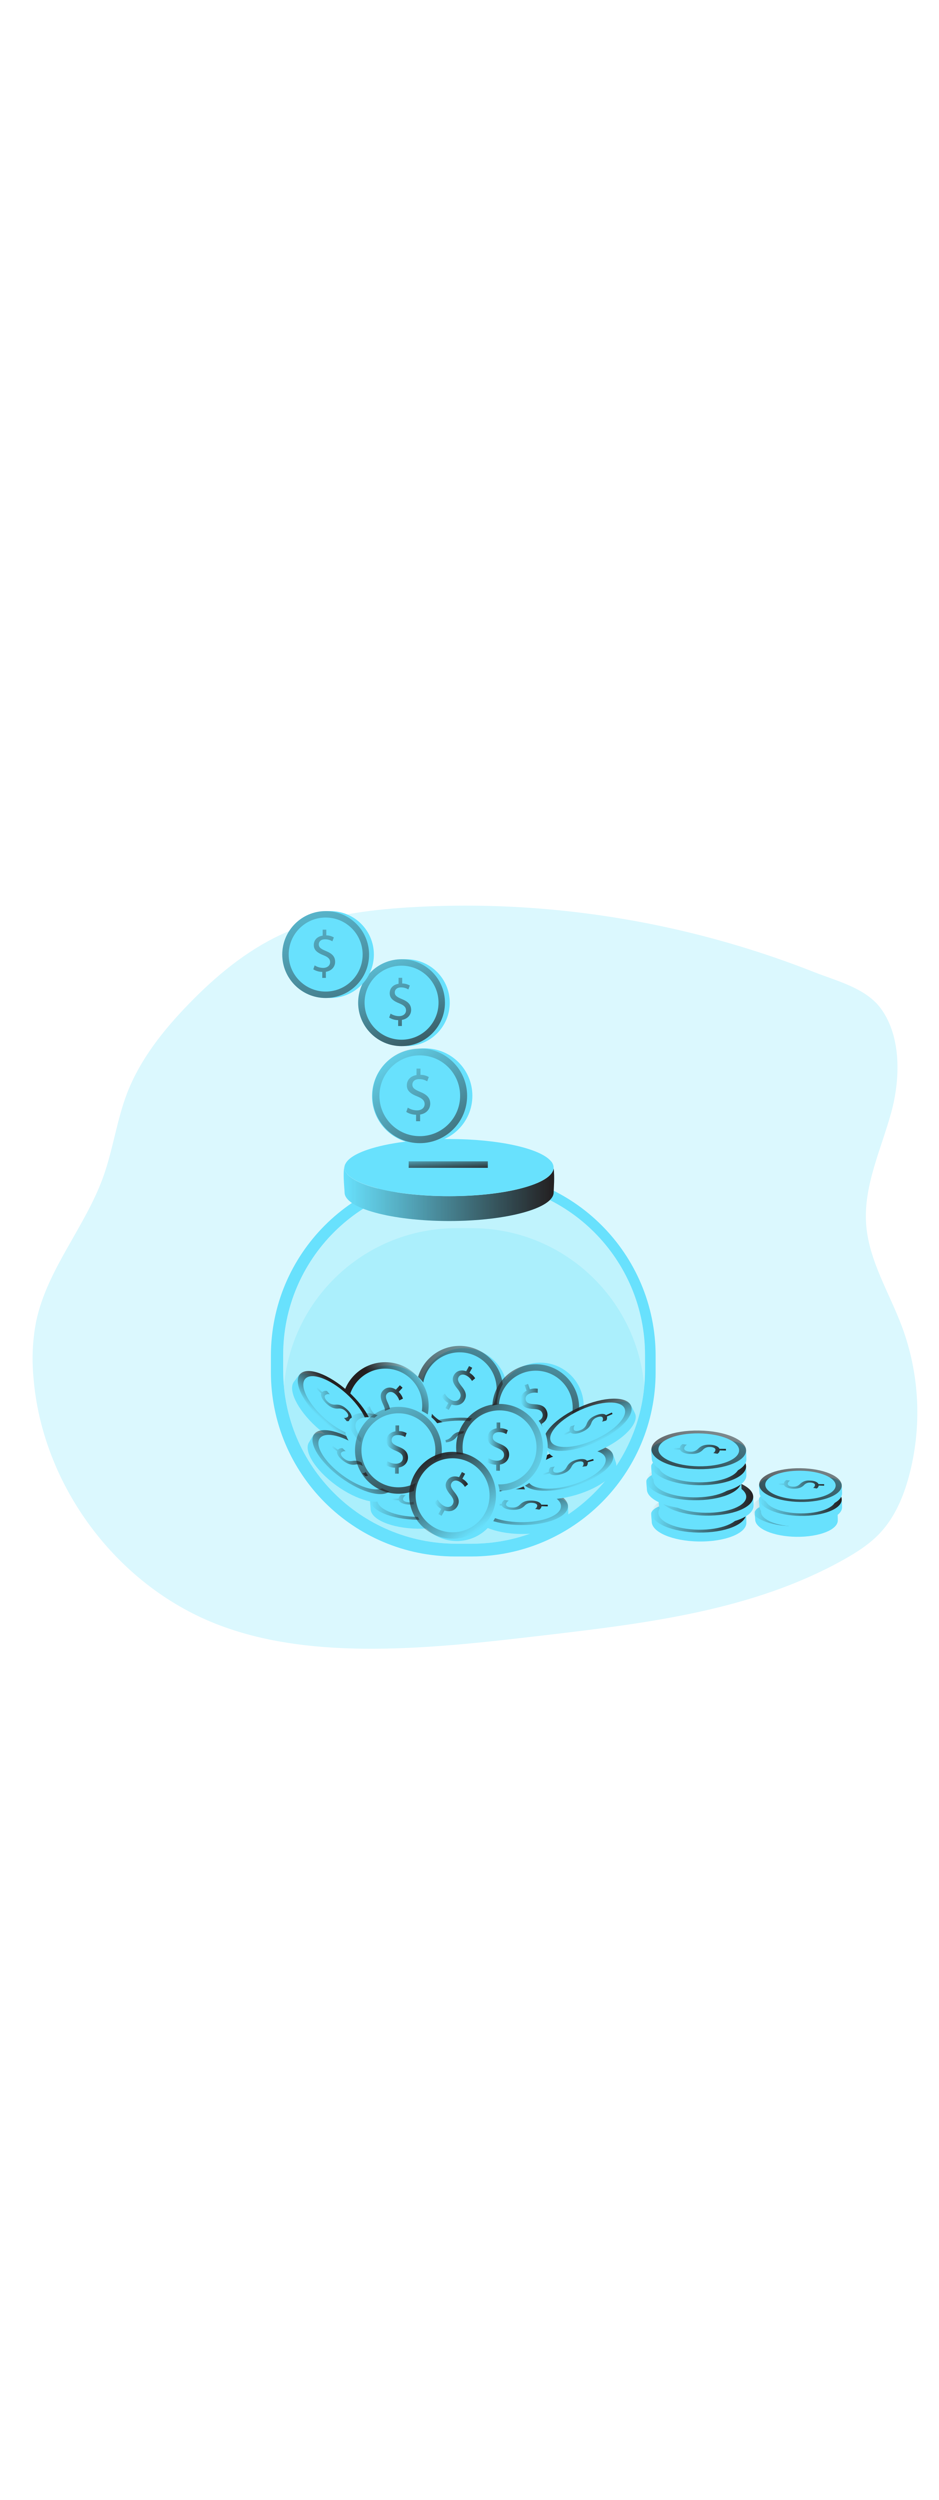 <svg id="_0265_money_jar" xmlns="http://www.w3.org/2000/svg" xmlns:xlink="http://www.w3.org/1999/xlink" viewBox="0 0 500 500" data-imageid="money-jar-54" imageName="Money Jar" class="illustrations_image" style="width: 188px;"><defs><style>.cls-1_money-jar-54{fill:url(#linear-gradient);}.cls-1_money-jar-54,.cls-2_money-jar-54,.cls-3_money-jar-54,.cls-4_money-jar-54,.cls-5_money-jar-54,.cls-6_money-jar-54,.cls-7_money-jar-54,.cls-8_money-jar-54,.cls-9_money-jar-54,.cls-10_money-jar-54,.cls-11_money-jar-54,.cls-12_money-jar-54,.cls-13_money-jar-54,.cls-14_money-jar-54,.cls-15_money-jar-54,.cls-16_money-jar-54,.cls-17_money-jar-54,.cls-18_money-jar-54,.cls-19_money-jar-54,.cls-20_money-jar-54,.cls-21_money-jar-54,.cls-22_money-jar-54,.cls-23_money-jar-54,.cls-24_money-jar-54,.cls-25_money-jar-54,.cls-26_money-jar-54,.cls-27_money-jar-54,.cls-28_money-jar-54,.cls-29_money-jar-54,.cls-30_money-jar-54,.cls-31_money-jar-54,.cls-32_money-jar-54,.cls-33_money-jar-54,.cls-34_money-jar-54,.cls-35_money-jar-54,.cls-36_money-jar-54,.cls-37_money-jar-54,.cls-38_money-jar-54,.cls-39_money-jar-54,.cls-40_money-jar-54,.cls-41_money-jar-54,.cls-42_money-jar-54,.cls-43_money-jar-54,.cls-44_money-jar-54,.cls-45_money-jar-54,.cls-46_money-jar-54,.cls-47_money-jar-54,.cls-48_money-jar-54,.cls-49_money-jar-54,.cls-50_money-jar-54,.cls-51_money-jar-54,.cls-52_money-jar-54,.cls-53_money-jar-54,.cls-54_money-jar-54,.cls-55_money-jar-54{stroke-width:0px;}.cls-2_money-jar-54{fill:url(#linear-gradient-38-money-jar-54);}.cls-3_money-jar-54{fill:url(#linear-gradient-33-money-jar-54);}.cls-4_money-jar-54{fill:url(#linear-gradient-29-money-jar-54);}.cls-5_money-jar-54{fill:url(#linear-gradient-32-money-jar-54);}.cls-6_money-jar-54{fill:url(#linear-gradient-30-money-jar-54);}.cls-7_money-jar-54{fill:url(#linear-gradient-31-money-jar-54);}.cls-8_money-jar-54{fill:url(#linear-gradient-36-money-jar-54);}.cls-9_money-jar-54{fill:url(#linear-gradient-39-money-jar-54);}.cls-10_money-jar-54{fill:url(#linear-gradient-34-money-jar-54);}.cls-11_money-jar-54{fill:url(#linear-gradient-37-money-jar-54);}.cls-12_money-jar-54{fill:url(#linear-gradient-35-money-jar-54);}.cls-13_money-jar-54{fill:url(#linear-gradient-28-money-jar-54);}.cls-14_money-jar-54{fill:url(#linear-gradient-25-money-jar-54);}.cls-15_money-jar-54{fill:url(#linear-gradient-11-money-jar-54);}.cls-16_money-jar-54{fill:url(#linear-gradient-12-money-jar-54);}.cls-17_money-jar-54{fill:url(#linear-gradient-13-money-jar-54);}.cls-18_money-jar-54{fill:url(#linear-gradient-10-money-jar-54);}.cls-19_money-jar-54{fill:url(#linear-gradient-17-money-jar-54);}.cls-20_money-jar-54{fill:url(#linear-gradient-16-money-jar-54);}.cls-21_money-jar-54{fill:url(#linear-gradient-19-money-jar-54);}.cls-22_money-jar-54{fill:url(#linear-gradient-15-money-jar-54);}.cls-23_money-jar-54{fill:url(#linear-gradient-23-money-jar-54);}.cls-24_money-jar-54{fill:url(#linear-gradient-21-money-jar-54);}.cls-25_money-jar-54{fill:url(#linear-gradient-18-money-jar-54);}.cls-26_money-jar-54{fill:url(#linear-gradient-14-money-jar-54);}.cls-27_money-jar-54{fill:url(#linear-gradient-22-money-jar-54);}.cls-28_money-jar-54{fill:url(#linear-gradient-20-money-jar-54);}.cls-29_money-jar-54{fill:url(#linear-gradient-27-money-jar-54);}.cls-30_money-jar-54{fill:url(#linear-gradient-24-money-jar-54);}.cls-31_money-jar-54{fill:url(#linear-gradient-26-money-jar-54);}.cls-32_money-jar-54{fill:url(#linear-gradient-45-money-jar-54);}.cls-33_money-jar-54{fill:url(#linear-gradient-46-money-jar-54);}.cls-34_money-jar-54{fill:url(#linear-gradient-44-money-jar-54);}.cls-35_money-jar-54{fill:url(#linear-gradient-48-money-jar-54);}.cls-36_money-jar-54{fill:url(#linear-gradient-49-money-jar-54);}.cls-37_money-jar-54{fill:url(#linear-gradient-47-money-jar-54);}.cls-38_money-jar-54{fill:url(#linear-gradient-42-money-jar-54);}.cls-39_money-jar-54{fill:url(#linear-gradient-43-money-jar-54);}.cls-40_money-jar-54{fill:url(#linear-gradient-40-money-jar-54);}.cls-41_money-jar-54{fill:url(#linear-gradient-41-money-jar-54);}.cls-42_money-jar-54{fill:url(#linear-gradient-53-money-jar-54);}.cls-43_money-jar-54{fill:url(#linear-gradient-51-money-jar-54);}.cls-44_money-jar-54{fill:url(#linear-gradient-52-money-jar-54);}.cls-45_money-jar-54{fill:url(#linear-gradient-50-money-jar-54);}.cls-46_money-jar-54{fill:url(#linear-gradient-4-money-jar-54);}.cls-47_money-jar-54{fill:url(#linear-gradient-2-money-jar-54);}.cls-48_money-jar-54{fill:url(#linear-gradient-3-money-jar-54);}.cls-49_money-jar-54{fill:url(#linear-gradient-8-money-jar-54);}.cls-50_money-jar-54{fill:url(#linear-gradient-9-money-jar-54);}.cls-51_money-jar-54{fill:url(#linear-gradient-7-money-jar-54);}.cls-52_money-jar-54{fill:url(#linear-gradient-5-money-jar-54);}.cls-53_money-jar-54{fill:url(#linear-gradient-6-money-jar-54);}.cls-54_money-jar-54{isolation:isolate;opacity:.24;}.cls-54_money-jar-54,.cls-55_money-jar-54{fill:#68e1fd;}</style><linearGradient id="linear-gradient-money-jar-54" x1="-162.51" y1="3847.05" x2="-156.7" y2="4047.01" gradientTransform="translate(409 4277.02) scale(1 -1)" gradientUnits="userSpaceOnUse"><stop offset="0" stop-color="#231f20" stop-opacity="0"/><stop offset="1" stop-color="#231f20"/></linearGradient><linearGradient id="linear-gradient-2-money-jar-54" x1="264.13" y1="259.27" x2="236.11" y2="353.1" gradientTransform="matrix(1,0,0,1,0,0)" xlink:href="#linear-gradient-money-jar-54"/><linearGradient id="linear-gradient-3-money-jar-54" x1="235.2" y1="323.4" x2="253.02" y2="323.4" gradientTransform="matrix(1,0,0,1,0,0)" xlink:href="#linear-gradient-money-jar-54"/><linearGradient id="linear-gradient-4-money-jar-54" x1="228.2" y1="315.79" x2="207.57" y2="330.99" gradientTransform="matrix(1,0,0,1,0,0)" xlink:href="#linear-gradient-money-jar-54"/><linearGradient id="linear-gradient-5-money-jar-54" x1="194.96" y1="331.99" x2="214.55" y2="331.99" gradientTransform="matrix(1,0,0,1,0,0)" xlink:href="#linear-gradient-money-jar-54"/><linearGradient id="linear-gradient-6-money-jar-54" x1="303.98" y1="271.17" x2="275.96" y2="365" gradientTransform="matrix(1,0,0,1,0,0)" xlink:href="#linear-gradient-money-jar-54"/><linearGradient id="linear-gradient-7-money-jar-54" x1="277.29" y1="333.73" x2="291.55" y2="333.73" gradientTransform="matrix(1,0,0,1,0,0)" xlink:href="#linear-gradient-money-jar-54"/><linearGradient id="linear-gradient-8-money-jar-54" x1="-220.01" y1="4040.18" x2="-107.92" y2="4040.18" gradientTransform="translate(403 4259.51) scale(1 -1)" xlink:href="#linear-gradient-money-jar-54"/><linearGradient id="linear-gradient-9-money-jar-54" x1="-170.65" y1="4078.84" x2="-170.12" y2="4068.7" xlink:href="#linear-gradient-money-jar-54"/><linearGradient id="linear-gradient-10-money-jar-54" x1="202.68" y1="138.6" x2="267.18" y2="229.5" gradientTransform="matrix(1,0,0,1,0,0)" xlink:href="#linear-gradient-money-jar-54"/><linearGradient id="linear-gradient-11-money-jar-54" x1="202.21" y1="138.93" x2="266.72" y2="229.83" gradientTransform="matrix(1,0,0,1,0,0)" xlink:href="#linear-gradient-money-jar-54"/><linearGradient id="linear-gradient-12-money-jar-54" x1="199.5" y1="78.76" x2="232.08" y2="169.11" gradientTransform="matrix(1,0,0,1,0,0)" xlink:href="#linear-gradient-money-jar-54"/><linearGradient id="linear-gradient-13-money-jar-54" x1="198.73" y1="79.04" x2="231.31" y2="169.39" gradientTransform="matrix(1,0,0,1,0,0)" xlink:href="#linear-gradient-money-jar-54"/><linearGradient id="linear-gradient-14-money-jar-54" x1="156.19" y1="32.28" x2="203.11" y2="197.35" gradientTransform="matrix(1,0,0,1,0,0)" xlink:href="#linear-gradient-money-jar-54"/><linearGradient id="linear-gradient-15-money-jar-54" x1="155.34" y1="32.53" x2="202.25" y2="197.59" gradientTransform="matrix(1,0,0,1,0,0)" xlink:href="#linear-gradient-money-jar-54"/><linearGradient id="linear-gradient-16-money-jar-54" x1="282.39" y1="401.49" x2="273.6" y2="375.1" gradientTransform="translate(659.27 103.3) rotate(89.18)" xlink:href="#linear-gradient-money-jar-54"/><linearGradient id="linear-gradient-17-money-jar-54" x1="263.68" y1="385.58" x2="291.66" y2="385.58" gradientTransform="matrix(1,0,0,1,0,0)" xlink:href="#linear-gradient-money-jar-54"/><linearGradient id="linear-gradient-18-money-jar-54" x1="346.87" y1="390.03" x2="397.28" y2="390.03" gradientTransform="translate(756.74 12.42) rotate(89.18)" xlink:href="#linear-gradient-money-jar-54"/><linearGradient id="linear-gradient-19-money-jar-54" x1="358.53" y1="389.61" x2="386.54" y2="389.61" gradientTransform="matrix(1,0,0,1,0,0)" xlink:href="#linear-gradient-money-jar-54"/><linearGradient id="linear-gradient-20-money-jar-54" x1="350.67" y1="381.02" x2="401.08" y2="381.02" gradientTransform="translate(751.48 -.27) rotate(89.18)" xlink:href="#linear-gradient-money-jar-54"/><linearGradient id="linear-gradient-21-money-jar-54" x1="362.33" y1="380.6" x2="390.34" y2="380.6" gradientTransform="matrix(1,0,0,1,0,0)" xlink:href="#linear-gradient-money-jar-54"/><linearGradient id="linear-gradient-22-money-jar-54" x1="344.27" y1="372.83" x2="394.67" y2="372.83" gradientTransform="translate(736.97 -1.94) rotate(89.18)" xlink:href="#linear-gradient-money-jar-54"/><linearGradient id="linear-gradient-23-money-jar-54" x1="355.93" y1="372.4" x2="383.91" y2="372.4" gradientTransform="matrix(1,0,0,1,0,0)" xlink:href="#linear-gradient-money-jar-54"/><linearGradient id="linear-gradient-24-money-jar-54" x1="346.87" y1="364.82" x2="397.28" y2="364.82" gradientTransform="translate(731.54 -12.43) rotate(89.18)" xlink:href="#linear-gradient-money-jar-54"/><linearGradient id="linear-gradient-25-money-jar-54" x1="358.53" y1="364.41" x2="386.54" y2="364.41" gradientTransform="matrix(1,0,0,1,0,0)" xlink:href="#linear-gradient-money-jar-54"/><linearGradient id="linear-gradient-26-money-jar-54" x1="389.84" y1="296.81" x2="361.83" y2="390.64" gradientTransform="translate(723.03 -20.82) rotate(89.18)" xlink:href="#linear-gradient-money-jar-54"/><linearGradient id="linear-gradient-27-money-jar-54" x1="358.53" y1="355.87" x2="386.54" y2="355.87" gradientTransform="matrix(1,0,0,1,0,0)" xlink:href="#linear-gradient-money-jar-54"/><linearGradient id="linear-gradient-28-money-jar-54" x1="400.23" y1="387.96" x2="444.21" y2="387.96" gradientTransform="translate(805.94 -38.12) rotate(89.43)" xlink:href="#linear-gradient-money-jar-54"/><linearGradient id="linear-gradient-29-money-jar-54" x1="412.1" y1="389.08" x2="436.56" y2="389.08" gradientTransform="matrix(1,0,0,1,0,0)" xlink:href="#linear-gradient-money-jar-54"/><linearGradient id="linear-gradient-30-money-jar-54" x1="404.24" y1="382.47" x2="448.22" y2="382.47" gradientTransform="translate(802.56 -49.19) rotate(89.18)" xlink:href="#linear-gradient-money-jar-54"/><linearGradient id="linear-gradient-31-money-jar-54" x1="414.39" y1="382.09" x2="438.82" y2="382.09" gradientTransform="matrix(1,0,0,1,0,0)" xlink:href="#linear-gradient-money-jar-54"/><linearGradient id="linear-gradient-32-money-jar-54" x1="444.7" y1="313.19" x2="416.68" y2="407.02" gradientTransform="translate(795.14 -56.51) rotate(89.18)" xlink:href="#linear-gradient-money-jar-54"/><linearGradient id="linear-gradient-33-money-jar-54" x1="414.38" y1="374.67" x2="438.82" y2="374.67" gradientTransform="matrix(1,0,0,1,0,0)" xlink:href="#linear-gradient-money-jar-54"/><linearGradient id="linear-gradient-34-money-jar-54" x1="306.82" y1="376.17" x2="298.59" y2="357.93" gradientTransform="translate(115.39 -70.34) rotate(16.37)" xlink:href="#linear-gradient-money-jar-54"/><linearGradient id="linear-gradient-35-money-jar-54" x1="289" y1="365.49" x2="316.11" y2="365.49" gradientTransform="matrix(1,0,0,1,0,0)" xlink:href="#linear-gradient-money-jar-54"/><linearGradient id="linear-gradient-36-money-jar-54" x1="197.15" y1="383.22" x2="247.55" y2="383.22" gradientTransform="translate(602.35 155.41) rotate(89.18)" xlink:href="#linear-gradient-money-jar-54"/><linearGradient id="linear-gradient-37-money-jar-54" x1="208.81" y1="382.78" x2="236.79" y2="382.78" gradientTransform="matrix(1,0,0,1,0,0)" xlink:href="#linear-gradient-money-jar-54"/><linearGradient id="linear-gradient-38-money-jar-54" x1="317.84" y1="352.6" x2="307.19" y2="331.75" gradientTransform="translate(166.09 -97.47) rotate(23.94)" xlink:href="#linear-gradient-money-jar-54"/><linearGradient id="linear-gradient-39-money-jar-54" x1="300.22" y1="342.5" x2="326.17" y2="342.5" gradientTransform="matrix(1,0,0,1,0,0)" xlink:href="#linear-gradient-money-jar-54"/><linearGradient id="linear-gradient-40-money-jar-54" x1="171.65" y1="340.43" x2="183.92" y2="326.96" gradientTransform="translate(306.46 -22.51) rotate(48)" xlink:href="#linear-gradient-money-jar-54"/><linearGradient id="linear-gradient-41-money-jar-54" x1="168.41" y1="332.98" x2="189.72" y2="332.98" gradientTransform="matrix(1,0,0,1,0,0)" xlink:href="#linear-gradient-money-jar-54"/><linearGradient id="linear-gradient-42-money-jar-54" x1="215.72" y1="349.69" x2="265.96" y2="349.69" gradientTransform="translate(33.14 -20.64) rotate(5.27)" xlink:href="#linear-gradient-money-jar-54"/><linearGradient id="linear-gradient-43-money-jar-54" x1="227.27" y1="349.4" x2="255.23" y2="349.4" gradientTransform="matrix(1,0,0,1,0,0)" xlink:href="#linear-gradient-money-jar-54"/><linearGradient id="linear-gradient-44-money-jar-54" x1="176.11" y1="374.72" x2="198.27" y2="351.91" gradientTransform="translate(370.52 -2.43) rotate(53.94)" xlink:href="#linear-gradient-money-jar-54"/><linearGradient id="linear-gradient-45-money-jar-54" x1="176.6" y1="362.86" x2="199.68" y2="362.86" gradientTransform="matrix(1,0,0,1,0,0)" xlink:href="#linear-gradient-money-jar-54"/><linearGradient id="linear-gradient-46-money-jar-54" x1="185.92" y1="351.77" x2="231.31" y2="351.77" gradientTransform="translate(418.21 .58) rotate(61.5)" xlink:href="#linear-gradient-money-jar-54"/><linearGradient id="linear-gradient-47-money-jar-54" x1="196.68" y1="351.69" x2="221.65" y2="351.69" gradientTransform="matrix(1,0,0,1,0,0)" xlink:href="#linear-gradient-money-jar-54"/><linearGradient id="linear-gradient-48-money-jar-54" x1="293.16" y1="369.13" x2="228.87" y2="335.69" gradientTransform="matrix(1,0,0,1,0,0)" xlink:href="#linear-gradient-money-jar-54"/><linearGradient id="linear-gradient-49-money-jar-54" x1="259.41" y1="354.58" x2="271.1" y2="354.58" gradientTransform="matrix(1,0,0,1,0,0)" xlink:href="#linear-gradient-money-jar-54"/><linearGradient id="linear-gradient-50-money-jar-54" x1="200.69" y1="314.43" x2="223.82" y2="399.46" gradientTransform="matrix(1,0,0,1,0,0)" xlink:href="#linear-gradient-money-jar-54"/><linearGradient id="linear-gradient-51-money-jar-54" x1="205.57" y1="356.14" x2="217.25" y2="356.14" gradientTransform="matrix(1,0,0,1,0,0)" xlink:href="#linear-gradient-money-jar-54"/><linearGradient id="linear-gradient-52-money-jar-54" x1="254.12" y1="399.49" x2="226.1" y2="358.93" gradientTransform="matrix(1,0,0,1,0,0)" xlink:href="#linear-gradient-money-jar-54"/><linearGradient id="linear-gradient-53-money-jar-54" x1="231.42" y1="379.75" x2="249.24" y2="379.75" gradientTransform="matrix(1,0,0,1,0,0)" xlink:href="#linear-gradient-money-jar-54"/></defs><path id="background_money-jar-54" class="cls-54_money-jar-54 targetColor" d="M218.15,67.72c-23.28,1.43-46.88,4.58-68.09,14.34-18.96,8.71-35.29,22.35-49.81,37.34-13.32,13.75-25.51,29.07-32.47,46.91-5.59,14.49-7.57,30.17-12.83,44.84-9.58,26.58-29.73,48.95-35.64,76.56-1.95,9.87-2.45,19.97-1.5,29.99,4.53,57.2,43.82,110.22,97.21,131.19,24.52,9.63,51.13,12.83,77.46,13.18,32.65.44,65.2-3.35,97.63-7.14,54.83-6.42,111.3-13.33,159.42-40.38,6.98-3.93,13.83-8.32,19.25-14.2,7.68-8.25,12.21-18.96,15.17-29.84,7.09-26.32,5.81-54.19-3.67-79.74-6.77-18.11-17.69-35.2-19.07-54.48-1.47-20.45,8.01-39.86,13.41-59.64,4.69-17.2,5.56-39.93-5.62-55.14-7.98-10.86-23.49-14.6-35.44-19.3-43.89-17.3-89.96-28.4-136.91-33-26.09-2.56-52.34-3.06-78.51-1.48Z" style="fill: rgb(104, 225, 253);"/><g id="coin_bottle_money-jar-54"><ellipse class="cls-1_money-jar-54" cx="247.22" cy="405.04" rx="93.62" ry="14.02"/><path class="cls-55_money-jar-54 targetColor" d="M251.03,208.17h-8.7c-54.17,0-98.08,43.91-98.08,98.08h0v8.7c0,54.17,43.91,98.08,98.08,98.08h8.7c54.17,0,98.08-43.91,98.08-98.08v-8.7c0-54.17-43.91-98.08-98.08-98.08h0ZM343.45,313.99c0,50.95-41.29,92.25-92.24,92.25h-8.17c-50.95,0-92.25-41.29-92.25-92.24v-8.2c0-50.94,41.3-92.23,92.25-92.23h8.17c50.94,0,92.24,41.29,92.25,92.23v8.19Z" style="fill: rgb(104, 225, 253);"/><path class="cls-54_money-jar-54 targetColor" d="M343.45,305.8v8.19c0,2.81-.11,5.6-.37,8.32-4.31,47.53-44.15,83.93-91.88,83.93h-8.16c-47.72-.01-87.55-36.41-91.85-83.93-.26-2.75-.37-5.5-.37-8.32v-8.19c0-50.93,41.29-92.22,92.22-92.23h8.16c50.94,0,92.24,41.29,92.25,92.23Z" style="fill: rgb(104, 225, 253);"/><path class="cls-54_money-jar-54 targetColor" d="M343.08,322.31c-4.31,47.53-44.15,83.93-91.88,83.93h-8.16c-47.72-.01-87.55-36.41-91.85-83.93,4.3-47.54,44.16-83.94,91.89-83.92h8.16c47.71,0,87.54,36.4,91.84,83.92Z" style="fill: rgb(104, 225, 253);"/><circle class="cls-55_money-jar-54 targetColor" cx="247.02" cy="325.36" r="23.11" style="fill: rgb(104, 225, 253);"/><circle class="cls-47_money-jar-54" cx="244.76" cy="324.12" r="23.11"/><circle class="cls-55_money-jar-54 targetColor" cx="244.76" cy="324.12" r="19.69" style="fill: rgb(104, 225, 253);"/><path class="cls-48_money-jar-54" d="M237.2,334.12l1.52-2.75c-1.48-.82-2.7-2.04-3.52-3.51l1.66-1.47c.76,1.4,1.9,2.56,3.3,3.34,1.94,1.07,3.87.67,4.73-.92.86-1.59.27-3.02-1.3-4.96-2.19-2.63-3.23-4.84-1.92-7.21s3.81-3.12,6.56-2.14l1.52-2.75,1.7.92-1.47,2.65c1.24.7,2.29,1.71,3.03,2.92l-1.68,1.43c-.7-1.2-1.71-2.18-2.93-2.83-2.11-1.15-3.6-.34-4.2.76-.79,1.42-.16,2.69,1.68,4.99,2.19,2.7,2.83,4.9,1.48,7.33-1.18,2.16-3.8,3.36-6.88,2.27l-1.56,2.85-1.73-.93Z"/><circle class="cls-55_money-jar-54 targetColor" cx="207.03" cy="334.53" r="23.11" style="fill: rgb(104, 225, 253);"/><circle class="cls-46_money-jar-54" cx="205.14" cy="332.79" r="23.11"/><circle class="cls-55_money-jar-54 targetColor" cx="205.14" cy="332.79" r="19.69" style="fill: rgb(104, 225, 253);"/><path class="cls-52_money-jar-54" d="M195.42,340.7l2.14-2.32c-1.24-1.15-2.14-2.62-2.59-4.24l1.96-1.04c.4,1.55,1.23,2.94,2.41,4.02,1.63,1.5,3.6,1.58,4.81.26s.98-2.87-.09-5.12c-1.5-3.07-1.98-5.5-.15-7.47,1.83-1.97,4.45-2.11,6.88-.51l2.13-2.33,1.43,1.31-2.05,2.24c1.05.97,1.82,2.19,2.25,3.55l-1.94.99c-.41-1.32-1.16-2.51-2.19-3.44-1.77-1.63-3.41-1.18-4.25-.27-1.1,1.2-.8,2.58.45,5.24,1.48,3.14,1.58,5.44-.3,7.49-1.67,1.83-4.49,2.36-7.22.58l-2.2,2.39-1.47-1.33Z"/><circle class="cls-55_money-jar-54 targetColor" cx="287.69" cy="333.04" r="23.11" style="fill: rgb(104, 225, 253);"/><circle class="cls-53_money-jar-54" cx="285.26" cy="333.89" r="23.11"/><circle class="cls-55_money-jar-54 targetColor" cx="285.26" cy="333.89" r="19.69" style="fill: rgb(104, 225, 253);"/><path class="cls-51_money-jar-54" d="M287.63,346.19l-1.04-2.98c-1.6.55-3.32.64-4.97.27v-2.22c1.55.38,3.18.31,4.69-.21,2.09-.73,3.09-2.43,2.5-4.12-.59-1.69-2.06-2.23-4.58-2.35-3.42-.14-5.75-.84-6.65-3.42s.25-4.91,2.8-6.3l-1.04-2.98,1.83-.63,1,2.86c1.35-.46,2.8-.56,4.2-.3l-.06,2.2c-1.36-.28-2.77-.18-4.07.29-2.26.79-2.65,2.45-2.24,3.67.53,1.54,1.89,1.92,4.82,2.1,3.47.17,5.5,1.18,6.42,3.8.82,2.33-.05,5.08-2.91,6.64l1.07,3.07-1.79.6Z"/><path class="cls-55_money-jar-54 targetColor" d="M294.8,219.39c0,8.38-24.92,15.2-55.65,15.2s-55.67-6.82-55.67-15.2c0-1.83-1.39-12.68.53-15.33-.35.65-.53,1.37-.53,2.11,0,8.41,24.92,15.21,55.67,15.21s55-6.63,55.62-14.89c.68,4.5.03,11.32.03,12.91Z" style="fill: rgb(104, 225, 253);"/><path class="cls-49_money-jar-54" d="M294.8,219.39c0,8.38-24.92,15.2-55.65,15.2s-55.67-6.82-55.67-15.2c0-1.83-1.39-12.68.53-15.33-.35.65-.53,1.37-.53,2.11,0,8.41,24.92,15.21,55.67,15.21s55-6.63,55.62-14.89c.68,4.5.03,11.32.03,12.91Z"/><path class="cls-55_money-jar-54 targetColor" d="M294.77,206.47c-.6,8.25-25.27,14.89-55.62,14.89s-55.67-6.79-55.67-15.21c0-.74.18-1.46.53-2.11h0c3.85-7.42,27.06-13.07,55.18-13.07,26.49,0,48.65,5.06,54.23,11.85.22.19.4.42.54.68.43.93.71,1.94.82,2.96Z" style="fill: rgb(104, 225, 253);"/><path class="cls-55_money-jar-54 targetColor" d="M294.8,206.16c.01.1.01.21,0,.31-.11-1.04-.4-2.05-.85-2.99.56.78.86,1.72.85,2.68Z" style="fill: rgb(104, 225, 253);"/><rect class="cls-50_money-jar-54" x="217.61" y="202.84" width="42.14" height="3.46"/><circle class="cls-55_money-jar-54 targetColor" cx="226.32" cy="167.97" r="25.21" style="fill: rgb(104, 225, 253);"/><circle class="cls-55_money-jar-54 targetColor" cx="223.31" cy="168.22" r="25.21" style="fill: rgb(104, 225, 253);"/><circle class="cls-18_money-jar-54" cx="223.52" cy="167.97" r="25.21"/><circle class="cls-55_money-jar-54 targetColor" cx="223.52" cy="167.97" r="21.48" style="fill: rgb(104, 225, 253);"/><path class="cls-15_money-jar-54" d="M221.55,181.5v-3.45c-1.84,0-3.65-.52-5.22-1.49l.82-2.28c1.46.95,3.17,1.45,4.91,1.46,2.42,0,4.05-1.39,4.05-3.34s-1.33-3.03-3.85-4.06c-3.47-1.36-5.63-2.92-5.63-5.89s2.02-4.98,5.15-5.5v-3.44h2.11v3.31c1.56,0,3.09.42,4.44,1.19l-.85,2.25c-1.3-.77-2.79-1.17-4.3-1.15-2.62,0-3.61,1.57-3.61,2.92,0,1.78,1.26,2.67,4.23,3.89,3.51,1.44,5.29,3.21,5.29,6.24,0,2.69-1.83,5.22-5.39,5.79v3.55h-2.14Z"/><circle class="cls-55_money-jar-54 targetColor" cx="216.38" cy="118.46" r="23.11" style="fill: rgb(104, 225, 253);"/><circle class="cls-55_money-jar-54 targetColor" cx="213.82" cy="118.46" r="23.11" style="fill: rgb(104, 225, 253);"/><circle class="cls-16_money-jar-54" cx="213.82" cy="118.46" r="23.11"/><circle class="cls-55_money-jar-54 targetColor" cx="213.82" cy="118.46" r="19.69" style="fill: rgb(104, 225, 253);"/><path class="cls-17_money-jar-54" d="M212.01,130.86v-3.13c-1.69,0-3.35-.48-4.78-1.37l.75-2.09c1.34.86,2.9,1.33,4.5,1.34,2.22,0,3.72-1.28,3.72-3.06s-1.22-2.75-3.54-3.72c-3.18-1.25-5.15-2.69-5.15-5.4s1.83-4.58,4.72-5.03v-3.18h1.93v3.02c1.43.01,2.82.39,4.06,1.1l-.78,2.06c-1.18-.71-2.54-1.09-3.92-1.08-2.41,0-3.32,1.44-3.32,2.69,0,1.62,1.15,2.44,3.88,3.56,3.22,1.32,4.84,2.94,4.84,5.72,0,2.47-1.71,4.78-4.93,5.32v3.24l-1.98.02Z"/><circle class="cls-55_money-jar-54 targetColor" cx="175.97" cy="92.85" r="23.11" style="fill: rgb(104, 225, 253);"/><circle class="cls-55_money-jar-54 targetColor" cx="173.41" cy="92.85" r="23.11" style="fill: rgb(104, 225, 253);"/><circle class="cls-26_money-jar-54" cx="173.41" cy="92.85" r="23.11"/><circle class="cls-55_money-jar-54 targetColor" cx="173.41" cy="92.85" r="19.69" style="fill: rgb(104, 225, 253);"/><path class="cls-22_money-jar-54" d="M171.6,105.25v-3.18c-1.69,0-3.34-.48-4.78-1.37l.74-2.09c1.34.87,2.9,1.33,4.5,1.34,2.22,0,3.72-1.27,3.72-3.06s-1.22-2.75-3.53-3.67c-3.19-1.26-5.16-2.69-5.16-5.41s1.83-4.58,4.72-5.03v-3.17h1.93v3.03c1.41.02,2.8.4,4.02,1.1l-.78,2.06c-1.19-.71-2.55-1.08-3.93-1.06-2.41,0-3.32,1.44-3.32,2.69,0,1.62,1.15,2.44,3.88,3.57,3.22,1.31,4.84,2.93,4.84,5.72,0,2.47-1.71,4.78-4.93,5.31v3.24h-1.93Z"/><path class="cls-55_money-jar-54 targetColor" d="M277.28,401.06c-13.92-.2-25.14-4.97-25.06-10.64,0-.63-.48-4.18-.2-4.78,2.19-4.77,13.17-5.33,25.55-5.15,12.17.17,22.39,0,24.67,4.7.33.67.38,5.22.38,5.94-.07,5.68-11.43,10.12-25.34,9.93Z" style="fill: rgb(104, 225, 253);"/><ellipse class="cls-20_money-jar-54" cx="277.24" cy="386.03" rx="10.28" ry="25.21" transform="translate(-112.72 657.72) rotate(-89.18)"/><ellipse class="cls-55_money-jar-54 targetColor" cx="277.24" cy="386.03" rx="8.76" ry="21.48" transform="translate(-112.72 657.72) rotate(-89.18)" style="fill: rgb(104, 225, 253);"/><path class="cls-19_money-jar-54" d="M263.7,385.01l3.45.05c.13-.91.71-1.7,1.53-2.11l2.27.37c-.8.37-1.37,1.11-1.51,1.98,0,.98,1.37,1.67,3.32,1.7,1.52.12,3.01-.43,4.08-1.51,1.38-1.4,2.97-2.25,5.93-2.21s4.97.92,5.45,2.18l3.45.05v.86l-3.31-.05c-.11.75-.56,1.41-1.22,1.79l-2.25-.38c.65-.35,1.1-1,1.18-1.74,0-1.06-1.55-1.49-2.91-1.51-1.49-.09-2.94.53-3.91,1.67-1.45,1.41-3.24,2.11-6.27,2.07-2.69-.05-5.2-.84-5.76-2.28l-3.55-.05.02-.86Z"/><path class="cls-55_money-jar-54 targetColor" d="M372.09,405.06c-13.92-.19-25.14-4.96-25.06-10.64,0-.63-.48-4.17-.2-4.77,2.2-4.77,13.18-5.33,25.55-5.16,12.18.17,22.4,0,24.68,4.7.32.68.38,5.23.38,5.94-.07,5.68-11.42,10.13-25.35,9.93Z" style="fill: rgb(104, 225, 253);"/><ellipse class="cls-25_money-jar-54" cx="372.07" cy="390.03" rx="10.28" ry="25.21" transform="translate(-23.25 756.48) rotate(-89.18)"/><ellipse class="cls-55_money-jar-54 targetColor" cx="372.07" cy="390.03" rx="8.76" ry="21.48" transform="translate(-23.25 756.48) rotate(-89.18)" style="fill: rgb(104, 225, 253);"/><path class="cls-21_money-jar-54" d="M358.53,389.01l3.44.05c.14-.91.71-1.7,1.53-2.11l2.28.37c-.8.37-1.36,1.11-1.49,1.98,0,.99,1.37,1.68,3.32,1.7,1.51.11,3-.44,4.08-1.51,1.38-1.4,2.96-2.25,5.92-2.22s4.97.92,5.5,2.18h3.44v.86h-3.31c-.1.77-.55,1.45-1.22,1.83l-2.24-.38c.65-.35,1.09-1,1.18-1.73,0-1.07-1.55-1.49-2.91-1.51-1.49-.09-2.94.53-3.9,1.67-1.46,1.41-3.24,2.11-6.27,2.06-2.69,0-5.21-.83-5.77-2.28l-3.55-.05-.03-.92Z"/><path class="cls-55_money-jar-54 targetColor" d="M375.91,396.06c-13.92-.2-25.14-4.96-25.06-10.64,0-.63-.48-4.17-.2-4.77,2.19-4.78,13.17-5.33,25.55-5.16,12.18.17,22.39,0,24.68,4.7.32.68.38,5.23.37,5.94-.07,5.68-11.43,10.16-25.34,9.93Z" style="fill: rgb(104, 225, 253);"/><ellipse class="cls-28_money-jar-54" cx="375.88" cy="381.02" rx="10.28" ry="25.21" transform="translate(-10.49 751.41) rotate(-89.18)"/><ellipse class="cls-55_money-jar-54 targetColor" cx="375.88" cy="381.02" rx="8.76" ry="21.48" transform="translate(-10.49 751.41) rotate(-89.18)" style="fill: rgb(104, 225, 253);"/><path class="cls-24_money-jar-54" d="M362.33,380.01l3.44.05c.12-.92.7-1.71,1.53-2.11l2.28.37c-.8.36-1.36,1.11-1.49,1.98,0,.99,1.37,1.68,3.31,1.7,1.52.12,3.01-.44,4.08-1.52,1.38-1.39,2.97-2.25,5.93-2.21,2.96.04,4.97.92,5.5,2.18h3.44v.86h-3.31c-.1.77-.55,1.44-1.22,1.83l-2.25-.38c.65-.35,1.09-1,1.18-1.73,0-1.07-1.54-1.49-2.91-1.52-1.49-.08-2.94.54-3.91,1.68-1.45,1.41-3.23,2.11-6.26,2.06-2.69,0-5.21-.84-5.77-2.28l-3.55-.05-.03-.92Z"/><path class="cls-55_money-jar-54 targetColor" d="M369.5,387.85c-13.91-.19-25.13-4.96-25.05-10.64,0-.63-.48-4.17-.21-4.77,2.2-4.77,13.18-5.33,25.55-5.16,12.18.17,22.4,0,24.68,4.7.33.68.38,5.23.38,5.94-.08,5.68-11.43,10.12-25.35,9.93Z" style="fill: rgb(104, 225, 253);"/><ellipse class="cls-27_money-jar-54" cx="369.47" cy="372.83" rx="10.28" ry="25.21" transform="translate(-8.61 736.93) rotate(-89.18)"/><ellipse class="cls-55_money-jar-54 targetColor" cx="369.47" cy="372.83" rx="8.76" ry="21.48" transform="translate(-8.61 736.93) rotate(-89.18)" style="fill: rgb(104, 225, 253);"/><path class="cls-23_money-jar-54" d="M355.93,371.8l3.45.05c.13-.91.7-1.7,1.52-2.11l2.28.37c-.8.37-1.36,1.11-1.49,1.98,0,.99,1.37,1.68,3.32,1.7,1.52.12,3.01-.44,4.08-1.51,1.38-1.4,2.96-2.25,5.93-2.22,2.82.05,4.96.92,5.45,2.18l3.45.05v.86l-3.3-.05c-.1.77-.55,1.45-1.22,1.83l-2.25-.38c.65-.35,1.09-1,1.18-1.73,0-1.07-1.55-1.49-2.91-1.51-1.49-.09-2.94.53-3.91,1.67-1.45,1.41-3.24,2.11-6.27,2.06-2.69,0-5.21-.83-5.77-2.28l-3.54-.05v-.92Z"/><path class="cls-55_money-jar-54 targetColor" d="M372.09,379.85c-13.92-.2-25.14-4.96-25.06-10.64,0-.63-.48-4.17-.2-4.77,2.2-4.78,13.18-5.33,25.55-5.16,12.18.17,22.4,0,24.68,4.7.32.68.38,5.23.38,5.94-.07,5.68-11.42,10.13-25.35,9.93Z" style="fill: rgb(104, 225, 253);"/><ellipse class="cls-30_money-jar-54" cx="372.07" cy="364.82" rx="10.28" ry="25.21" transform="translate(1.96 731.64) rotate(-89.18)"/><ellipse class="cls-55_money-jar-54 targetColor" cx="372.07" cy="364.82" rx="8.76" ry="21.48" transform="translate(1.96 731.64) rotate(-89.18)" style="fill: rgb(104, 225, 253);"/><path class="cls-14_money-jar-54" d="M358.53,363.8l3.44.05c.14-.91.71-1.7,1.53-2.11l2.28.37c-.8.37-1.36,1.11-1.49,1.98,0,.99,1.37,1.68,3.32,1.7,1.51.11,3-.44,4.08-1.51,1.38-1.4,2.96-2.25,5.92-2.22,2.96.04,4.97.92,5.5,2.18h3.44v.88h-3.31c-.1.77-.55,1.45-1.22,1.83l-2.24-.38c.65-.35,1.09-1,1.18-1.73,0-1.07-1.55-1.49-2.91-1.51-1.49-.09-2.94.53-3.9,1.67-1.46,1.41-3.24,2.11-6.27,2.06-2.69,0-5.21-.83-5.77-2.28l-3.55-.05-.03-.93Z"/><path class="cls-55_money-jar-54 targetColor" d="M372.09,371.35c-13.92-.2-25.14-4.97-25.06-10.64,0-.63-.48-4.18-.2-4.78,2.2-4.77,13.18-5.33,25.55-5.15,12.18.17,22.4,0,24.68,4.7.32.67.38,5.22.38,5.94-.07,5.67-11.42,10.13-25.35,9.93Z" style="fill: rgb(104, 225, 253);"/><ellipse class="cls-31_money-jar-54" cx="372.08" cy="356.32" rx="10.28" ry="25.21" transform="translate(10.47 723.25) rotate(-89.18)"/><ellipse class="cls-55_money-jar-54 targetColor" cx="372.08" cy="356.32" rx="8.76" ry="21.48" transform="translate(10.47 723.25) rotate(-89.18)" style="fill: rgb(104, 225, 253);"/><path class="cls-29_money-jar-54" d="M358.53,355.3l3.44.05c.14-.91.71-1.7,1.53-2.11l2.28.37c-.8.37-1.35,1.11-1.49,1.98,0,.99,1.37,1.68,3.32,1.7,1.52.12,3.01-.44,4.08-1.51,1.38-1.4,2.96-2.25,5.92-2.21s4.97.92,5.5,2.18l3.44.05v.86l-3.31-.05c-.11.75-.56,1.41-1.22,1.79l-2.24-.38c.65-.36,1.09-1,1.18-1.74,0-1.06-1.55-1.49-2.91-1.51-1.49-.09-2.94.53-3.9,1.67-1.46,1.41-3.24,2.11-6.27,2.07-2.69,0-5.21-.84-5.77-2.28l-3.55-.05-.03-.87Z"/><path class="cls-55_money-jar-54 targetColor" d="M423.99,402.57c-12.14-.17-21.93-4.34-21.87-9.29,0-.55-.41-3.67-.17-4.16,1.92-4.16,11.49-4.66,22.29-4.5,10.63.16,19.55,0,21.54,4.11.28.59.34,4.58.33,5.18-.07,4.96-9.97,8.81-22.12,8.66Z" style="fill: rgb(104, 225, 253);"/><ellipse class="cls-13_money-jar-54" cx="422.22" cy="387.96" rx="8.97" ry="21.99" transform="translate(30.06 806.28) rotate(-89.43)"/><ellipse class="cls-55_money-jar-54 targetColor" cx="423.96" cy="389.46" rx="7.64" ry="18.74" transform="translate(28.47 807.8) rotate(-89.18)" style="fill: rgb(104, 225, 253);"/><path class="cls-4_money-jar-54" d="M412.14,388.56l3.01.05c.12-.79.61-1.47,1.33-1.83l1.99.32c-.69.33-1.18.98-1.3,1.73,0,.86,1.2,1.46,2.9,1.48,1.32.09,2.62-.39,3.56-1.32,1.34-1.39,3.24-2.1,5.17-1.92,2.47,0,4.34.77,4.77,1.9l3.01.05v.75l-2.88-.05c-.1.66-.49,1.23-1.06,1.57l-1.96-.34c.57-.31.94-.88,1.02-1.52,0-.92-1.36-1.3-2.54-1.32-1.3-.08-2.57.46-3.41,1.46-1.27,1.23-2.82,1.83-5.5,1.83-2.35,0-4.58-.72-5.03-1.99h-3.09l.04-.84Z"/><path class="cls-55_money-jar-54 targetColor" d="M426.26,395.58c-12.14-.17-21.93-4.33-21.86-9.29,0-.55-.41-3.67-.17-4.16,1.92-4.16,11.49-4.65,22.29-4.5,10.62.16,19.54,0,21.53,4.11.29.59.34,4.58.33,5.18-.06,4.96-9.97,8.84-22.12,8.66Z" style="fill: rgb(104, 225, 253);"/><ellipse class="cls-6_money-jar-54" cx="426.23" cy="382.47" rx="8.97" ry="21.99" transform="translate(37.7 803.18) rotate(-89.18)"/><ellipse class="cls-55_money-jar-54 targetColor" cx="426.23" cy="382.47" rx="7.64" ry="18.74" transform="translate(37.7 803.18) rotate(-89.18)" style="fill: rgb(104, 225, 253);"/><path class="cls-7_money-jar-54" d="M414.41,381.63h3c.12-.79.62-1.48,1.34-1.83l1.99.32c-.7.32-1.19.97-1.3,1.72,0,.86,1.2,1.47,2.89,1.48,1.32.11,2.63-.38,3.57-1.32,1.34-1.4,3.24-2.11,5.17-1.92,2.47,0,4.34.78,4.77,1.9l3,.05v.75l-2.89-.05c-.09.66-.48,1.24-1.06,1.57l-1.95-.33c.57-.31.95-.88,1.03-1.52,0-.92-1.35-1.3-2.54-1.32-1.29-.07-2.54.45-3.4,1.42-1.26,1.23-2.82,1.83-5.5,1.83-2.36,0-4.58-.73-5.03-1.99l-3.09-.05.03-.71Z"/><path class="cls-55_money-jar-54 targetColor" d="M426.26,388.16c-12.14-.17-21.93-4.33-21.86-9.29,0-.55-.41-3.67-.17-4.16,1.92-4.16,11.49-4.65,22.29-4.5,10.62.16,19.54,0,21.53,4.11.29.59.34,4.58.33,5.18-.06,4.96-9.97,8.84-22.12,8.66Z" style="fill: rgb(104, 225, 253);"/><ellipse class="cls-5_money-jar-54" cx="426.23" cy="375.05" rx="8.97" ry="21.99" transform="translate(45.12 795.87) rotate(-89.18)"/><ellipse class="cls-55_money-jar-54 targetColor" cx="426.23" cy="375.05" rx="7.64" ry="18.74" transform="translate(45.12 795.87) rotate(-89.18)" style="fill: rgb(104, 225, 253);"/><path class="cls-3_money-jar-54" d="M414.41,374.15l3,.05c.12-.79.62-1.48,1.34-1.83l1.99.31c-.7.32-1.19.97-1.3,1.73,0,.86,1.2,1.47,2.89,1.48,1.32.11,2.63-.38,3.57-1.32,1.34-1.4,3.24-2.11,5.17-1.92,2.47,0,4.34.78,4.77,1.9l3,.05v.75l-2.89-.05c-.09.66-.48,1.24-1.06,1.57l-1.95-.33c.57-.31.95-.88,1.03-1.52,0-.92-1.35-1.3-2.54-1.32-1.3-.07-2.56.47-3.41,1.46-1.26,1.23-2.82,1.83-5.5,1.83-2.36,0-4.58-.73-5.03-1.99l-3.09-.05.04-.8Z"/><path class="cls-55_money-jar-54 targetColor" d="M306.7,380.3c-13.35,3.92-25.48,2.69-27.09-2.75-.17-.6-1.69-3.85-1.59-4.49.69-5.21,11-8.99,22.91-12.48,11.69-3.43,21.39-6.64,24.97-2.8.51.54,1.92,4.89,2.12,5.56,1.57,5.45-7.97,13.02-21.32,16.96Z" style="fill: rgb(104, 225, 253);"/><ellipse class="cls-10_money-jar-54" cx="302.2" cy="365.94" rx="25.21" ry="10.28" transform="translate(-90.89 100.01) rotate(-16.37)"/><ellipse class="cls-55_money-jar-54 targetColor" cx="301.78" cy="366.65" rx="21.48" ry="8.76" transform="translate(-90.59 99.16) rotate(-16.26)" style="fill: rgb(104, 225, 253);"/><path class="cls-12_money-jar-54" d="M289,368.98l3.3-.97c-.15-.91.17-1.84.84-2.47l2.28-.32c-.65.59-.97,1.46-.84,2.33.28.92,1.83,1.2,3.67.65,1.48-.34,2.74-1.31,3.45-2.66.92-1.74,2.16-3.02,5.01-3.86,2.75-.8,5-.61,5.86.47l3.3-.97.25.82-3.17.92c.12.75-.12,1.52-.64,2.07l-2.25.3c.53-.52.77-1.27.64-2-.3-1.03-1.92-.97-3.23-.59-1.45.36-2.65,1.38-3.24,2.75-.97,1.78-2.47,2.97-5.38,3.82-2.58.76-5.22.73-6.18-.48l-3.4,1-.27-.82Z"/><path class="cls-55_money-jar-54 targetColor" d="M222.39,398.25c-13.92-.2-25.14-4.97-25.06-10.64,0-.63-.48-4.18-.2-4.77,2.2-4.78,13.18-5.33,25.55-5.16,12.18.17,22.4,0,24.68,4.7.32.67.38,5.23.38,5.94-.08,5.68-11.43,10.12-25.35,9.93Z" style="fill: rgb(104, 225, 253);"/><ellipse class="cls-8_money-jar-54" cx="222.35" cy="383.22" rx="10.28" ry="25.21" transform="translate(-164.01 600.06) rotate(-89.18)"/><ellipse class="cls-55_money-jar-54 targetColor" cx="222.35" cy="383.22" rx="8.76" ry="21.48" transform="translate(-164.01 600.06) rotate(-89.18)" style="fill: rgb(104, 225, 253);"/><path class="cls-11_money-jar-54" d="M208.81,382.2l3.44.05c.13-.91.7-1.7,1.53-2.1l2.28.37c-.8.37-1.36,1.11-1.49,1.98,0,.98,1.37,1.67,3.32,1.7,1.52.12,3.01-.43,4.08-1.51,1.38-1.39,2.96-2.25,5.93-2.21,2.82,0,4.96.92,5.45,2.18l3.44.05v.86l-3.3-.05c-.11.75-.56,1.41-1.22,1.79l-2.25-.38c.65-.35,1.09-1,1.18-1.73,0-1.07-1.55-1.5-2.91-1.52-1.49-.08-2.93.53-3.9,1.67-1.46,1.41-3.24,2.12-6.27,2.07-2.69,0-5.21-.84-5.77-2.28l-3.54-.05v-.88Z"/><path class="cls-55_money-jar-54 targetColor" d="M319.26,356.63c-12.72,5.66-24.91,6.02-27.21.83-.26-.58-2.18-3.59-2.18-4.24,0-5.25,9.73-10.37,21.08-15.39,11.14-4.94,20.34-9.4,24.38-6.06.59.47,2.55,4.58,2.83,5.23,2.26,5.21-6.18,13.98-18.9,19.62Z" style="fill: rgb(104, 225, 253);"/><ellipse class="cls-2_money-jar-54" cx="312.92" cy="342.97" rx="25.21" ry="10.28" transform="translate(-112.25 156.48) rotate(-23.94)"/><ellipse class="cls-55_money-jar-54 targetColor" cx="312.92" cy="342.97" rx="21.48" ry="8.76" transform="translate(-112.25 156.48) rotate(-23.94)" style="fill: rgb(104, 225, 253);"/><path class="cls-9_money-jar-54" d="M300.22,347.72l3.14-1.4c-.27-.88-.08-1.84.5-2.55l2.23-.62c-.57.67-.77,1.58-.53,2.42.4.92,1.95.92,3.73.16,1.42-.53,2.54-1.66,3.06-3.09.68-1.83,1.75-3.28,4.46-4.48,2.71-1.2,4.88-1.27,5.87-.31l3.14-1.39.35.79-3.02,1.34c.21.73.08,1.52-.36,2.14l-2.2.6c.45-.59.58-1.37.35-2.07-.43-.98-2.03-.71-3.27-.16-1.39.54-2.45,1.71-2.85,3.15-.73,1.89-2.06,3.26-4.83,4.5-2.47,1.09-5.08,1.41-6.19.34l-3.21,1.48-.38-.83Z"/><path class="cls-55_money-jar-54 targetColor" d="M168.61,344.28c-10.34-9.31-15.65-20.28-11.85-24.51.42-.47,2.39-3.46,2.99-3.72,4.79-2.14,13.43,4.67,22.63,12.95,9.05,8.15,16.87,14.73,15.48,19.79-.2.71-3.15,4.19-3.67,4.72-3.74,4.22-15.21.08-25.58-9.23Z" style="fill: rgb(104, 225, 253);"/><ellipse class="cls-40_money-jar-54" cx="178.51" cy="332.9" rx="10.28" ry="25.21" transform="translate(-188.33 242.8) rotate(-48)"/><ellipse class="cls-55_money-jar-54 targetColor" cx="178.51" cy="332.9" rx="8.76" ry="21.48" transform="translate(-188.33 242.8) rotate(-48)" style="fill: rgb(104, 225, 253);"/><path class="cls-41_money-jar-54" d="M168.99,323.26l2.56,2.3c.7-.59,1.65-.81,2.54-.58l1.48,1.78c-.84-.25-1.76-.06-2.43.51-.66.73-.06,2.16,1.37,3.46,1.07,1.08,2.55,1.64,4.07,1.54,1.96-.14,3.67.26,5.91,2.25s3.15,3.94,2.68,5.23l2.56,2.3-.58.64-2.46-2.21c-.58.49-1.35.69-2.1.54l-1.44-1.76c.72.16,1.48-.04,2.03-.53.72-.8-.17-2.14-1.19-3.05-1.06-1.05-2.56-1.54-4.04-1.32-2.02.1-3.82-.54-6.08-2.58-2-1.83-3.36-4.06-2.83-5.5l-2.63-2.41.58-.62Z"/><path class="cls-55_money-jar-54 targetColor" d="M242.48,364.66c-13.87,1.27-25.53-2.27-26.05-7.93-.05-.62-.92-4.1-.71-4.72,1.68-4.98,12.54-6.7,24.87-7.84,12.13-1.12,22.27-2.39,25.04,2.06.39.63.92,5.16,1,5.87.52,5.69-10.29,11.27-24.15,12.56Z" style="fill: rgb(104, 225, 253);"/><ellipse class="cls-38_money-jar-54" cx="240.84" cy="349.69" rx="25.21" ry="10.28" transform="translate(-31.1 23.6) rotate(-5.27)"/><ellipse class="cls-55_money-jar-54 targetColor" cx="240.84" cy="349.69" rx="21.48" ry="8.76" transform="translate(-31.1 23.6) rotate(-5.27)" style="fill: rgb(104, 225, 253);"/><path class="cls-39_money-jar-54" d="M227.27,350.15l3.43-.32c.04-.92.53-1.76,1.3-2.25l2.3.13c-.75.45-1.23,1.25-1.27,2.13.09.98,1.55,1.52,3.48,1.34,1.52-.05,2.94-.75,3.9-1.93,1.23-1.54,2.7-2.56,5.66-2.82s5.03.36,5.66,1.59l3.43-.32.07.86-3.29.3c-.03.76-.41,1.46-1.02,1.91l-2.27-.14c.6-.42.97-1.1.99-1.83-.1-1.06-1.7-1.32-3.05-1.2-1.48.09-2.83.86-3.67,2.08-1.29,1.56-3,2.44-6.01,2.75-2.69.25-5.26-.28-5.98-1.65l-3.53.32-.13-.93Z"/><path class="cls-55_money-jar-54 targetColor" d="M179.01,375.21c-11.26-8.19-17.66-18.56-14.33-23.14.38-.51,2.03-3.67,2.58-4.01,4.58-2.63,13.84,3.24,23.83,10.53,9.84,7.18,18.33,12.91,17.42,18.08-.12.74-2.75,4.5-3.12,5.07-3.3,4.56-15.13,1.63-26.39-6.53Z" style="fill: rgb(104, 225, 253);"/><ellipse class="cls-34_money-jar-54" cx="187.65" cy="362.84" rx="10.28" ry="25.21" transform="translate(-216.13 300.96) rotate(-53.94)"/><ellipse class="cls-55_money-jar-54 targetColor" cx="187.65" cy="362.84" rx="8.76" ry="21.48" transform="translate(-216.13 300.96) rotate(-53.94)" style="fill: rgb(104, 225, 253);"/><path class="cls-32_money-jar-54" d="M177.18,354.24l2.75,2.03c.64-.66,1.56-.98,2.47-.84l1.65,1.62c-.86-.16-1.75.12-2.36.75-.58.8.16,2.16,1.73,3.31,1.17.97,2.7,1.38,4.2,1.11,1.94-.34,3.72-.13,6.12,1.62,2.4,1.75,3.54,3.59,3.2,4.92l2.75,2.03-.5.7-2.67-1.94c-.53.55-1.28.83-2.03.76l-1.61-1.6c.74.08,1.47-.19,1.97-.73.63-.87-.4-2.12-1.5-2.91-1.16-.94-2.7-1.28-4.15-.92-2.01.31-3.87-.15-6.32-1.92-2.18-1.59-3.77-3.67-3.39-5.19l-2.87-2.09.58-.69Z"/><path class="cls-55_money-jar-54 targetColor" d="M201.67,365.13c-12.23-6.65-19.95-16.07-17.24-21.08.3-.55,1.51-3.91,2.03-4.32,4.16-3.2,14.14,1.4,25.02,7.33,10.71,5.81,19.84,10.38,19.67,15.63,0,.75-2.08,4.81-2.42,5.44-2.71,4.96-14.83,3.62-27.07-3Z" style="fill: rgb(104, 225, 253);"/><ellipse class="cls-33_money-jar-54" cx="208.62" cy="351.77" rx="10.28" ry="25.21" transform="translate(-200.07 367.25) rotate(-61.5)"/><ellipse class="cls-55_money-jar-54 targetColor" cx="208.62" cy="351.77" rx="8.76" ry="21.48" transform="translate(-200.07 367.25) rotate(-61.5)" style="fill: rgb(104, 225, 253);"/><path class="cls-37_money-jar-54" d="M197.11,344.59l3.02,1.64c.54-.75,1.41-1.19,2.34-1.15l1.83,1.38c-.87-.04-1.71.35-2.24,1.05-.48.92.43,2.13,2.14,3.05,1.28.81,2.86,1.01,4.31.55,1.83-.6,3.67-.61,6.28.8,2.61,1.41,3.99,3.1,3.82,4.46l3.02,1.65-.41.75-2.91-1.58c-.44.62-1.15.99-1.91,1.02l-1.83-1.37c.73-.02,1.42-.38,1.83-.99.51-.92-.67-2.04-1.83-2.69-1.28-.77-2.85-.89-4.23-.34-1.94.58-3.85.37-6.51-1.08-2.37-1.28-4.23-3.15-4.05-4.69l-3.12-1.69.43-.77Z"/><circle class="cls-55_money-jar-54 targetColor" cx="268.57" cy="355" r="23.11" style="fill: rgb(104, 225, 253);"/><circle class="cls-35_money-jar-54" cx="266" cy="355" r="23.11"/><circle class="cls-55_money-jar-54 targetColor" cx="266" cy="355" r="19.69" style="fill: rgb(104, 225, 253);"/><path class="cls-36_money-jar-54" d="M264.19,367.4v-3.19c-1.69,0-3.35-.48-4.78-1.37l.75-2.1c1.34.87,2.9,1.34,4.5,1.35,2.22,0,3.72-1.28,3.72-3.06s-1.22-2.75-3.54-3.72c-3.18-1.25-5.15-2.69-5.15-5.4s1.83-4.58,4.72-5.03v-3.12h1.93v3.02c1.43.01,2.82.39,4.06,1.1l-.78,2.06c-1.19-.71-2.55-1.08-3.93-1.06-2.41,0-3.32,1.44-3.32,2.69,0,1.62,1.15,2.44,3.88,3.56,3.22,1.32,4.84,2.94,4.84,5.72,0,2.47-1.71,4.78-4.93,5.32v3.24h-1.97Z"/><circle class="cls-55_money-jar-54 targetColor" cx="214.72" cy="356.55" r="23.11" style="fill: rgb(104, 225, 253);"/><circle class="cls-45_money-jar-54" cx="212.15" cy="356.55" r="23.11"/><circle class="cls-55_money-jar-54 targetColor" cx="212.15" cy="356.55" r="19.69" style="fill: rgb(104, 225, 253);"/><path class="cls-43_money-jar-54" d="M210.34,368.96v-3.16c-1.69,0-3.34-.48-4.78-1.37l.74-2.09c1.34.87,2.9,1.34,4.5,1.35,2.22,0,3.72-1.28,3.72-3.06s-1.22-2.75-3.53-3.72c-3.19-1.25-5.16-2.69-5.16-5.41s1.83-4.58,4.72-5.02v-3.16h1.93v3.03c1.42,0,2.82.38,4.06,1.09l-.78,2.06c-1.19-.71-2.55-1.08-3.93-1.06-2.41,0-3.32,1.44-3.32,2.69,0,1.63,1.16,2.44,3.88,3.57,3.22,1.31,4.84,2.93,4.84,5.72,0,2.47-1.71,4.78-4.93,5.31v3.25h-1.97Z"/><circle class="cls-55_money-jar-54 targetColor" cx="243.23" cy="381.71" r="23.11" style="fill: rgb(104, 225, 253);"/><circle class="cls-44_money-jar-54" cx="240.99" cy="380.48" r="23.11"/><circle class="cls-55_money-jar-54 targetColor" cx="240.99" cy="380.48" r="19.69" style="fill: rgb(104, 225, 253);"/><path class="cls-42_money-jar-54" d="M233.42,390.48l1.52-2.75c-1.48-.82-2.7-2.03-3.53-3.5l1.67-1.48c.75,1.41,1.9,2.57,3.29,3.35,1.95,1.07,3.88.67,4.74-.92.86-1.59.27-3.02-1.3-4.96-2.19-2.63-3.23-4.84-1.92-7.22,1.31-2.38,3.81-3.11,6.56-2.14l1.51-2.75,1.7.92-1.46,2.66c1.24.7,2.29,1.7,3.03,2.91l-1.68,1.43c-.7-1.19-1.72-2.17-2.94-2.82-2.11-1.16-3.59-.34-4.19.75-.79,1.43-.16,2.69,1.68,4.99,2.18,2.7,2.82,4.91,1.48,7.33-1.19,2.16-3.8,3.35-6.88,2.27l-1.57,2.84-1.72-.92Z"/></g></svg>